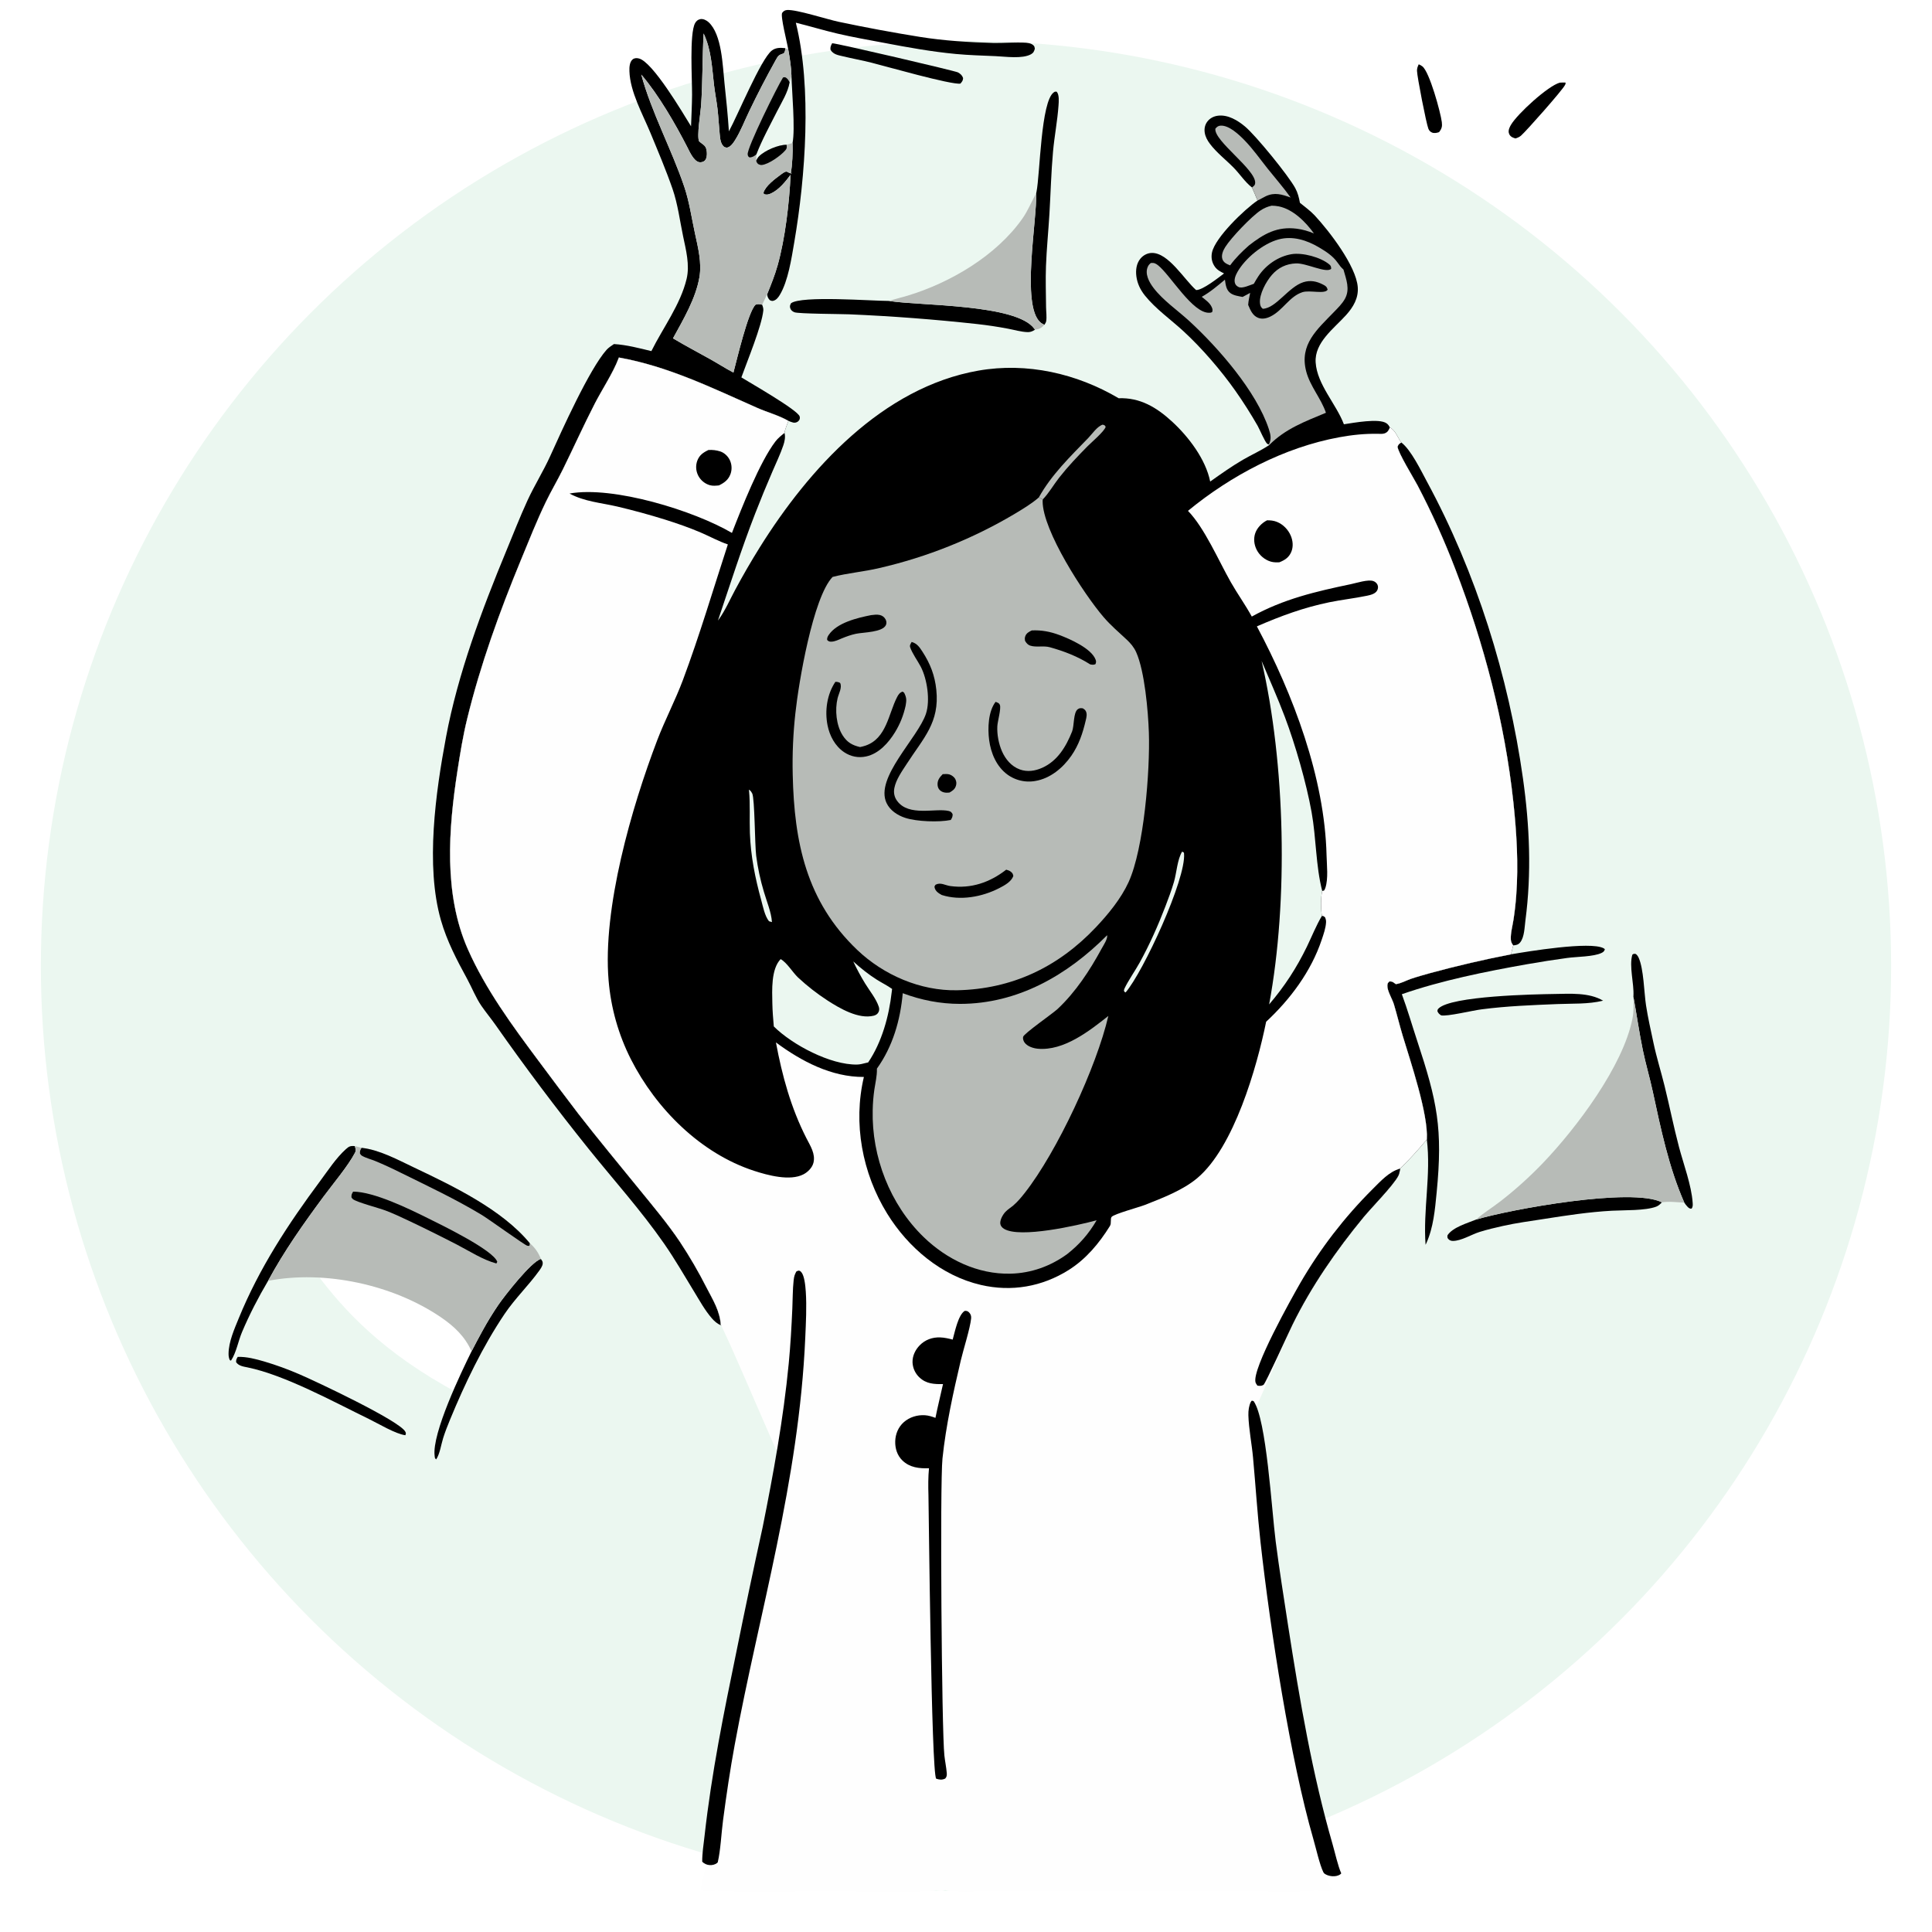<svg width="520" height="520" viewBox="0 0 520 520" fill="none" xmlns="http://www.w3.org/2000/svg">
<rect x="0" y="0" width="520" height="520" fill="#808080" stroke="none"/>
<g clip-path="url(#clip0_421_99)">
<rect width="520" height="520" fill="white"/>
<circle cx="260" cy="260" r="249" fill="#EBF7F0"/>
<mask id="mask0_421_99" style="mask-type:alpha" maskUnits="userSpaceOnUse" x="11" y="11" width="498" height="498">
<circle cx="260" cy="260" r="249" fill="#EBF7F0"/>
</mask>
<g mask="url(#mask0_421_99)">
</g>
<path d="M123.243 374.939C102.764 363.974 92.427 352.397 85.357 343.018C109.262 343.018 120.086 352.941 129.106 362.8L123.243 374.939Z" fill="white"/>
<path d="M381.853 17.306C382.203 17.463 382.521 17.62 382.826 17.855C384.76 19.344 387.733 30.22 388.067 32.868C388.216 34.032 388.051 34.647 387.323 35.57C386.721 35.771 386.037 35.928 385.423 35.674C384.948 35.478 384.63 35.104 384.445 34.639C383.867 33.17 381.435 20.741 381.387 19.057C381.368 18.404 381.578 17.886 381.853 17.306Z" fill="black"/>
<path d="M419.826 22.243C420.332 22.201 420.836 22.213 421.342 22.217C421.421 22.574 421.371 22.58 421.209 22.905C420.513 24.299 410.83 35.249 409.378 36.512C408.938 36.895 408.44 37.089 407.891 37.267C407.61 37.171 407.25 37.072 406.985 36.922C406.5 36.645 406.195 36.255 406.084 35.7C405.941 34.986 406.333 34.179 406.688 33.58C408.45 30.607 416.625 23.124 419.826 22.243Z" fill="black"/>
<path d="M223.978 11.638C225.259 11.637 257.16 19.098 257.834 19.485C258.516 19.876 258.963 20.258 259.221 21.016C259.187 21.719 258.927 21.996 258.494 22.505C256.019 22.869 238.367 17.831 234.599 16.883C232.041 16.241 229.451 15.768 226.889 15.154C225.533 14.829 224.307 14.669 223.53 13.404C223.429 12.649 223.64 12.28 223.978 11.638Z" fill="black"/>
<path d="M418.245 267.535C422.532 267.479 427.689 267.069 431.476 269.334C427.424 270.319 423.311 270.074 419.175 270.245C412.412 270.523 405.594 270.779 398.882 271.651C396.648 271.899 389.348 273.678 387.856 273.276C387.347 272.903 387.117 272.74 386.87 272.132C386.936 271.823 386.915 271.709 387.151 271.466C390.479 268.023 413.332 267.611 418.245 267.535Z" fill="black"/>
<path d="M63.98 365.211C66.38 365.118 68.905 365.802 71.193 366.466C74.374 367.415 77.487 368.549 80.533 369.866C84.747 371.665 107.657 382.438 109.098 385.357C109.314 385.796 109.264 385.867 109.102 386.293C106.44 385.944 101.864 383.175 99.316 381.936C89.923 377.367 76.628 370.072 66.6 368.032C65.484 367.808 64.213 367.631 63.545 366.621C63.538 365.927 63.646 365.795 63.98 365.211Z" fill="black"/>
<path d="M145.574 338.852C145.91 339.349 146.129 339.531 146.067 340.152C146.007 340.762 145.5 341.497 145.153 341.98C142.248 346.02 138.622 349.476 135.81 353.651C129.919 362.397 125.13 372.381 121.125 382.107C120.458 383.727 119.813 385.36 119.283 387.032C118.73 388.779 118.403 391.305 117.396 392.8C117.006 392.494 117.046 392.317 116.984 391.83C116.223 385.83 124.11 369.382 126.916 363.718C127.89 361.829 128.889 359.955 129.913 358.095C131.224 355.71 132.646 353.392 134.179 351.141C135.893 348.665 142.964 339.592 145.574 338.852Z" fill="black"/>
<path d="M72.154 344.739C69.559 349.127 67.124 353.831 65.141 358.528C64.116 360.956 63.608 364.045 62.176 366.214L61.85 366.082C61.582 365.475 61.511 364.978 61.518 364.309C61.552 361.136 63.076 357.712 64.265 354.803C69.778 341.315 77.551 329.467 86.208 317.818C88.321 314.975 90.447 311.688 93.081 309.307C93.981 308.493 94.321 308.404 95.495 308.459C95.697 309.088 95.88 309.616 95.558 310.245C93.79 313.688 89.461 318.848 87.035 322.13C81.671 329.385 76.441 336.781 72.154 344.739Z" fill="black"/>
<path d="M397.297 328.246C406.495 325.491 439.237 319.506 447.303 323.615C446.845 324.09 446.407 324.532 445.777 324.769C442.843 325.887 437.09 325.689 433.876 325.866C427.638 326.207 421.668 327.126 415.507 328.093C411.837 328.669 408.119 329.153 404.494 329.969C402.39 330.442 400.262 330.939 398.209 331.586C396.038 332.268 393.317 333.985 391.065 333.998C390.662 333.998 390.248 333.887 389.946 333.605C389.507 333.195 389.541 333.016 389.597 332.477C391.03 330.294 394.973 329.203 397.297 328.246Z" fill="black"/>
<path d="M439.629 268.216C439.635 268.15 439.64 268.084 439.645 268.018C439.825 264.676 438.429 260.057 439.348 256.953C439.759 256.665 439.757 256.699 440.263 256.76C440.427 256.902 440.501 256.953 440.636 257.108C440.811 257.312 440.933 257.531 441.044 257.774C442.42 260.81 442.499 267.133 443.029 270.589C443.549 273.971 444.333 277.363 445.038 280.711C445.857 284.59 447.054 288.373 448.006 292.22C449.36 297.7 450.457 303.238 451.898 308.702C453.125 313.347 455.272 319.041 455.582 323.723C455.621 324.318 455.664 324.812 455.287 325.308C454.752 325.34 454.556 325.152 454.188 324.788C453.859 324.463 453.578 324.061 453.327 323.678C449.172 314.259 446.993 303.764 444.834 293.745C444.033 290.033 442.947 286.386 442.173 282.666C441.18 277.873 440.509 273.03 439.629 268.216Z" fill="black"/>
<path d="M278.891 52.018L278.976 51.625C279.931 46.974 280.13 27.229 283.646 24.847C284.01 24.601 284.008 24.66 284.41 24.68C285.135 25.513 284.975 27.317 284.902 28.373C284.614 32.526 283.797 36.648 283.423 40.797C282.918 46.393 282.785 52.009 282.451 57.614C282.172 62.285 281.699 66.947 281.525 71.623C281.389 75.301 281.518 79.002 281.548 82.682C281.557 83.821 281.785 85.4 281.571 86.487C281.502 86.837 281.282 87.127 281.1 87.423C280.679 87.215 280.327 87.035 279.973 86.719C274.835 82.131 279.145 59.113 278.891 52.018Z" fill="black"/>
<path d="M278.57 88.741C278.385 88.853 278.201 88.968 278.008 89.065C277.54 89.301 277.06 89.406 276.534 89.389C274.841 89.332 272.99 88.782 271.318 88.47C268.544 87.941 265.754 87.522 262.947 87.213C251.511 85.96 240.045 85.087 228.551 84.597C226.313 84.504 214.927 84.468 213.839 84.046C213.329 83.847 212.874 83.516 212.701 82.973C212.513 82.387 212.654 82.118 212.907 81.617C215.723 79.513 234.581 81.003 239.31 80.997L239.541 81.035C247.697 82.312 273.593 81.826 278.387 88.477C278.449 88.564 278.509 88.653 278.57 88.741Z" fill="black"/>
<path d="M406.691 256.857C411.125 256.099 428.041 253.28 431.616 255.227C431.807 255.33 431.828 255.375 431.955 255.52C431.756 256.044 431.574 256.231 431.06 256.482C428.942 257.518 424.353 257.486 421.854 257.83C418.208 258.325 414.572 258.892 410.947 259.531C399.894 261.486 387.909 263.901 377.309 267.593C378.83 271.696 380.044 275.913 381.414 280.069C386.836 296.493 388.37 303.682 386.671 321.012C386.221 325.599 385.816 330.384 383.889 334.627C383.825 334.765 383.761 334.901 383.696 335.037C382.996 325.628 385.198 316.203 384.035 306.692C384.469 299.875 379.578 285.546 377.545 278.79C376.703 275.987 376.016 273.141 375.182 270.335C374.747 268.879 373.332 266.657 373.417 265.241C373.456 264.623 373.552 264.536 373.981 264.15C374.826 264.139 375.009 264.403 375.685 264.884C377.121 264.691 378.42 263.912 379.787 263.447C381.509 262.863 383.274 262.382 385.023 261.888C392.183 259.943 399.406 258.267 406.691 256.857Z" fill="black"/>
<path d="M377.158 119.088C379.774 121.054 382.477 126.701 384.082 129.668C397.329 154.132 406.047 182.051 409.913 209.554C411.7 222.252 412.248 235.005 410.568 247.736C410.335 249.499 410.303 252.252 409.15 253.658C408.628 254.297 408.074 254.376 407.285 254.458C406.938 253.988 406.691 253.533 406.649 252.936C406.53 251.253 407.118 249.155 407.37 247.47C407.702 245.314 407.946 243.147 408.101 240.97C408.724 232.679 408.207 224.082 407.317 215.817C405.014 194.458 399.415 173.232 391.711 153.2C390.24 149.35 388.656 145.545 386.96 141.786C385.266 138.027 383.463 134.321 381.552 130.668C380.471 128.619 376.287 121.849 376.151 120.218C376.427 119.543 376.578 119.492 377.158 119.088Z" fill="black"/>
<path d="M239.31 80.997C240.94 80.461 242.618 80.078 244.262 79.583C255.783 76.114 268.201 68.777 275.194 58.811C276.633 56.759 277.521 54.525 278.705 52.355L278.891 52.018C279.144 59.113 274.835 82.131 279.973 86.719C280.327 87.035 280.679 87.215 281.1 87.423C280.262 88.298 279.775 88.593 278.569 88.741C278.508 88.653 278.449 88.564 278.387 88.477C273.593 81.826 247.697 82.312 239.541 81.035L239.31 80.997Z" fill="#B7BBB7"/>
<path d="M212.138 13.217C211.911 11.708 209.975 4.208 210.532 3.451C210.871 2.989 211.263 2.735 211.835 2.696C214.372 2.52 222.517 5.187 225.695 5.859C232.925 7.388 240.294 8.758 247.591 9.929C254.119 10.976 260.937 11.389 267.54 11.57C269.612 11.627 275.427 11.226 276.963 11.616C277.451 11.739 277.85 11.898 278.209 12.261C278.465 12.521 278.454 12.774 278.53 13.114C278.33 13.799 278.171 14.231 277.499 14.603C275.158 15.897 270.673 15.234 268.018 15.114C264.443 14.951 260.855 14.866 257.29 14.53C250.698 13.909 244.389 12.758 237.897 11.529C233.721 10.738 229.517 10.009 225.38 9.039C221.631 8.16 217.939 7.031 214.199 6.109C218.553 23.588 216.802 47.548 213.775 65.219C213.042 69.497 212.128 75.664 209.877 79.388C209.456 80.084 208.923 80.779 208.09 80.97C207.729 81.053 207.555 80.925 207.22 80.807C206.709 80.266 206.614 79.98 206.458 79.253C207.501 76.68 208.544 74.098 209.297 71.424C211.326 64.22 212.449 54.567 212.786 47.044C211.407 48.888 209.731 50.997 207.611 52.02C206.901 52.364 206.332 52.502 205.582 52.23L205.503 51.799C206.121 49.944 208.645 48.111 210.183 46.971C212.153 45.511 211.528 46.494 213.165 46.718L212.845 46.854C213.245 44.186 213.412 41.195 213.314 38.493C214.069 34.733 213.142 24.735 213.025 20.459C212.972 18.017 212.56 15.617 212.138 13.217Z" fill="black"/>
<path d="M439.629 268.216C440.508 273.03 441.179 277.873 442.173 282.666C442.946 286.386 444.033 290.033 444.833 293.745C446.993 303.764 449.171 314.259 453.326 323.678C451.344 323.62 449.261 323.287 447.303 323.615C439.237 319.506 406.495 325.491 397.297 328.246C399.279 326.45 401.68 325.012 403.802 323.366C405.85 321.777 407.835 320.116 409.759 318.381C411.685 316.645 413.543 314.843 415.335 312.972C424.257 303.64 436.817 287.01 439.366 274.216C439.78 272.134 439.679 270.319 439.629 268.216Z" fill="#B7BBB7"/>
<path d="M95.495 308.459L97.33 308.945C102.088 309.447 107.132 312.192 111.417 314.232C121.846 319.194 135.098 325.512 142.581 334.601C143.966 335.771 144.931 337.156 145.574 338.852C142.964 339.592 135.893 348.665 134.179 351.141C132.646 353.392 131.224 355.71 129.913 358.095C128.889 359.955 127.89 361.829 126.916 363.718C125.142 359.694 122.198 356.94 118.599 354.496C105.724 345.756 87.397 341.795 72.154 344.739C76.441 336.78 81.671 329.385 87.035 322.13C89.461 318.848 93.79 313.688 95.558 310.245C95.88 309.616 95.696 309.088 95.495 308.459Z" fill="#B7BBB7"/>
<path d="M95.048 320.729C100.647 320.753 110.042 325.33 115.172 327.885C118.535 329.56 132.772 336.427 133.842 339.626L133.597 340.065C129.948 339.079 126.352 336.733 123.008 335C118.638 332.742 114.23 330.56 109.784 328.455C107.803 327.517 105.822 326.595 103.772 325.816C101.954 325.126 96.106 323.607 94.995 322.764C94.83 322.64 94.731 322.447 94.6 322.288C94.546 321.562 94.691 321.329 95.048 320.729Z" fill="black"/>
<path d="M97.33 308.945C102.088 309.447 107.132 312.193 111.417 314.232C121.845 319.194 135.098 325.512 142.58 334.601C142.592 334.852 142.541 335.05 142.489 335.296C142.232 335.33 142.217 335.349 141.92 335.288C141.249 335.153 131.613 328.17 129.602 326.96C122.605 322.745 115.117 319.218 107.79 315.606C105.565 314.488 103.303 313.449 101.005 312.491C99.874 312.026 98.497 311.691 97.448 311.085C97.183 310.935 97.042 310.729 96.89 310.473C96.845 309.725 96.978 309.585 97.33 308.945Z" fill="black"/>
<path d="M185.997 33.993C186.09 31.165 186.251 28.342 186.273 25.512C186.305 21.478 185.521 9.114 187.077 6.238C187.389 5.661 187.838 5.276 188.49 5.15C189.26 5.002 190.133 5.448 190.685 5.946C194.332 9.233 194.5 17.78 194.993 22.346C195.462 26.689 195.893 30.992 196.184 35.353C198.523 31.095 204.779 15.94 207.705 13.631C208.787 12.777 210.053 12.824 211.357 12.96L212.138 13.217C212.56 15.617 212.972 18.017 213.025 20.459C213.142 24.735 214.069 34.733 213.314 38.493C213.411 41.195 213.245 44.186 212.844 46.854L213.165 46.718C211.528 46.494 212.152 45.511 210.183 46.971C208.645 48.111 206.121 49.944 205.503 51.799L205.582 52.23C206.331 52.502 206.901 52.364 207.611 52.021C209.731 50.997 211.407 48.888 212.786 47.044C212.449 54.567 211.325 64.22 209.297 71.424C208.543 74.098 207.501 76.681 206.458 79.253L205.133 82.013C205.325 82.527 205.5 83.032 205.444 83.589C205.023 87.752 201.139 97.138 199.542 101.575C201.928 103.075 214.709 110.335 215.233 112.093C215.373 112.564 215.247 113.008 214.885 113.342C214.838 113.386 214.789 113.426 214.738 113.464C214.686 113.501 214.632 113.536 214.577 113.567C214.521 113.598 214.463 113.625 214.404 113.649C214.345 113.673 214.285 113.694 214.224 113.71C214.162 113.727 214.099 113.74 214.036 113.749C213.973 113.758 213.91 113.763 213.846 113.765C213.782 113.766 213.718 113.764 213.655 113.757C213.591 113.751 213.528 113.741 213.466 113.727C213.043 113.633 212.614 113.442 212.21 113.285C209.555 111.765 206.59 111.005 203.809 109.777C191.62 104.395 179.815 98.583 166.566 96.223L166.449 96.543C165.026 100.327 162.022 104.867 160.095 108.613C157.093 114.446 154.413 120.413 151.518 126.293C150.056 129.26 148.356 132.11 146.919 135.088C144.456 140.191 142.347 145.526 140.186 150.765C134.437 164.703 129.297 178.899 125.715 193.564C124.599 198.131 123.853 202.749 123.134 207.39C120.708 223.052 119.343 240.642 125.937 255.523C130.711 266.298 137.852 276.013 144.864 285.417C148.421 290.213 152.012 294.986 155.634 299.735C160.94 306.575 166.496 313.242 171.951 319.963C175.783 324.685 179.563 329.14 182.974 334.199C185.637 338.221 188.057 342.382 190.234 346.684C191.953 350.002 193.778 352.88 194.006 356.703C193.022 356.259 192.297 355.633 191.592 354.822C189.719 352.663 188.275 350.023 186.792 347.593C184.154 343.265 181.619 338.855 178.725 334.693C172.553 325.816 165.246 317.691 158.467 309.265C149.739 298.399 141.372 287.262 133.367 275.855C132.148 274.124 130.792 272.491 129.59 270.75C128.046 268.512 127.048 265.888 125.749 263.502C122.946 258.358 120.291 253.32 118.669 247.655C114.474 233.002 117.265 213.232 120.049 198.374C123.235 181.369 129.69 164.153 136.292 148.21C138.151 143.721 139.924 139.171 141.949 134.754C143.823 130.666 146.238 126.855 148.091 122.755C151.201 115.875 158.622 99.382 163.237 94.178C163.792 93.553 164.56 93.072 165.247 92.602C168.683 92.816 171.985 93.699 175.319 94.501C178.463 88.179 183.15 81.99 184.803 75.062C185.694 71.329 184.63 67.279 183.861 63.605C182.982 59.404 182.42 54.891 181.015 50.839C179.255 45.765 177.119 40.731 175.066 35.765C172.979 30.714 169.576 24.692 169.409 19.163C169.378 18.147 169.424 16.686 170.29 15.979C170.762 15.593 171.384 15.601 171.948 15.733C175.642 16.602 183.682 30.243 185.997 33.993ZM189.38 9.008C189.03 15.469 189.14 21.978 188.699 28.417C188.569 30.314 187.494 36.693 188.169 38.039C189.382 39.118 190.087 39.099 190.244 40.936C190.308 41.687 190.248 42.711 189.658 43.265C189.299 43.602 188.664 43.745 188.188 43.653C186.723 43.368 185.623 40.85 185.002 39.638C181.749 33.29 177.242 25.496 172.601 20.075C175.335 30.219 180.779 40.204 184.187 50.303C185.535 54.3 186.148 58.649 187.042 62.772C187.871 66.589 188.926 70.718 188.247 74.633C187.246 80.399 183.91 85.992 181.136 91.067C184.447 93.039 187.832 94.817 191.191 96.696C193.276 97.863 195.286 99.164 197.403 100.274C198.356 96.702 201.328 83.988 203.335 82.031C203.989 81.731 204.462 81.877 205.133 82.013L206.458 79.253C207.501 76.681 208.543 74.098 209.297 71.424C211.325 64.22 212.449 54.567 212.786 47.044C211.407 48.888 209.731 50.997 207.611 52.021C206.901 52.364 206.331 52.502 205.582 52.23L205.503 51.799C206.121 49.944 208.645 48.111 210.183 46.971C212.152 45.511 211.528 46.494 213.165 46.718L212.844 46.854C213.245 44.186 213.411 41.195 213.314 38.493C214.069 34.733 213.142 24.735 213.025 20.459C212.972 18.017 212.56 15.617 212.138 13.217L211.357 12.96C211.299 13.617 211.337 13.852 210.936 14.392C209.548 14.778 209.436 15.025 208.737 16.259C206.225 20.768 203.854 25.35 201.625 30.005C200.393 32.549 199.378 35.264 197.877 37.665C197.405 38.42 196.739 39.438 195.83 39.698C195.497 39.793 195.252 39.655 194.933 39.565C193.908 38.719 193.832 37.317 193.706 36.069C193.48 33.811 193.38 31.537 193.114 29.282C192.861 27.136 192.43 25.014 192.179 22.867C191.624 18.115 191.458 13.422 189.38 9.008Z" fill="black"/>
<path d="M189.381 9.008C191.459 13.422 191.624 18.115 192.179 22.867C192.43 25.014 192.862 27.136 193.115 29.282C193.38 31.537 193.481 33.81 193.707 36.069C193.832 37.317 193.908 38.719 194.934 39.564C195.252 39.655 195.497 39.793 195.83 39.698C196.739 39.438 197.405 38.42 197.877 37.665C199.378 35.264 200.393 32.549 201.626 30.005C203.855 25.35 206.225 20.768 208.737 16.259C209.437 15.025 209.548 14.778 210.936 14.392C211.338 13.852 211.3 13.616 211.358 12.96L212.138 13.217C212.56 15.617 212.973 18.016 213.026 20.459C213.142 24.735 214.07 34.733 213.314 38.493C213.412 41.195 213.245 44.186 212.845 46.854L213.165 46.718C211.529 46.494 212.153 45.51 210.183 46.97C208.645 48.111 206.121 49.943 205.503 51.799L205.583 52.229C206.332 52.502 206.901 52.364 207.612 52.02C209.731 50.996 211.408 48.888 212.787 47.044C212.45 54.567 211.326 64.22 209.297 71.424C208.544 74.098 207.501 76.68 206.459 79.252L205.134 82.012C204.463 81.877 203.989 81.731 203.335 82.031C201.328 83.988 198.357 96.702 197.403 100.274C195.287 99.164 193.277 97.862 191.192 96.696C187.833 94.816 184.447 93.039 181.137 91.067C183.911 85.991 187.246 80.399 188.247 74.632C188.926 70.718 187.871 66.589 187.043 62.772C186.148 58.648 185.536 54.3 184.187 50.303C180.78 40.204 175.336 30.218 172.602 20.075C177.242 25.496 181.749 33.29 185.002 39.638C185.623 40.849 186.723 43.368 188.188 43.652C188.665 43.745 189.3 43.602 189.659 43.265C190.249 42.71 190.309 41.687 190.244 40.935C190.088 39.099 189.382 39.118 188.169 38.039C187.495 36.693 188.57 30.314 188.7 28.416C189.141 21.977 189.031 15.469 189.381 9.008ZM213.026 20.459L212.531 22.132C212.065 24.876 210.406 27.455 209.161 29.921C207.261 33.681 205.097 37.604 203.582 41.53L203.549 43.179C203.752 42.793 203.97 42.398 204.28 42.085C205.851 40.499 209.49 38.944 211.708 38.968L213.314 38.493C214.07 34.733 213.142 24.735 213.026 20.459Z" fill="#B7BBB7"/>
<path d="M203.549 43.179C203.753 42.793 203.97 42.398 204.28 42.085C205.851 40.499 209.49 38.944 211.708 38.968C211.77 39.584 211.849 39.891 211.434 40.388C210.22 41.845 206.914 44.228 205.017 44.408C204.646 44.443 204.343 44.286 204.021 44.132C203.73 43.747 203.576 43.675 203.549 43.179Z" fill="black"/>
<rect x="277.041" y="111.476" width="25.257" height="30.573" fill="#B7BBB7"/>
<path d="M203.582 41.531C203.04 42.026 202.511 42.332 201.768 42.383C201.373 42.129 201.316 42.057 201.241 41.577C200.979 39.889 209.324 23.09 210.759 20.844L211.278 20.782C211.958 21.05 212.176 21.538 212.531 22.132C212.065 24.876 210.406 27.455 209.16 29.921C207.261 33.681 205.097 37.604 203.582 41.531Z" fill="black"/>
<path d="M336.965 50.457C335.113 49.026 333.724 46.862 332.089 45.185C330.007 43.05 327.436 41.088 325.653 38.711C324.964 37.794 324.41 36.791 324.246 35.643C324.097 34.612 324.315 33.578 324.945 32.737C325.65 31.802 326.702 31.272 327.855 31.137C330.529 30.824 333.112 32.394 335.086 34.041C338.038 36.505 346.77 47.228 348.617 50.629C349.298 51.885 349.621 53.191 349.878 54.585C351.182 55.666 352.698 56.748 353.848 57.981C357.761 62.181 364.99 71.559 365.441 77.265C365.677 80.229 364.225 82.661 362.314 84.786C359.063 88.401 353.76 92.17 354.11 97.558C354.497 103.51 359.648 108.729 361.712 114.196C364.251 113.815 371.212 112.503 373.2 113.946C373.626 114.255 373.846 114.585 374.077 115.047C375.648 115.868 376.128 117.715 377.159 119.088C376.578 119.492 376.427 119.543 376.152 120.218C376.287 121.849 380.471 128.619 381.552 130.668C383.464 134.322 385.266 138.028 386.961 141.786C388.656 145.545 390.24 149.35 391.712 153.201C399.415 173.233 405.014 194.459 407.317 215.817C408.207 224.083 408.724 232.679 408.101 240.97C407.946 243.147 407.702 245.314 407.37 247.47C407.118 249.156 406.53 251.253 406.649 252.936C406.692 253.534 406.938 253.988 407.285 254.458L406.692 256.857C399.406 258.267 392.183 259.944 385.023 261.888C383.274 262.382 381.51 262.863 379.787 263.447C378.42 263.912 377.121 264.691 375.685 264.884C375.01 264.403 374.827 264.139 373.981 264.15C373.552 264.536 373.457 264.623 373.417 265.241C373.332 266.657 374.747 268.879 375.182 270.335C376.016 273.141 376.703 275.987 377.545 278.79C379.578 285.546 384.47 299.875 384.035 306.692C381.764 309.437 379.414 312.024 376.867 314.52C376.748 315.155 376.65 315.884 376.35 316.465C375.002 319.068 369.161 324.973 366.957 327.649C359.677 336.482 352.912 346.242 347.867 356.531C346.953 358.396 340.625 372.395 340.074 372.736C339.514 373.079 339.056 373.029 338.431 372.939C337.808 375.053 337.259 377.151 336.822 379.312C336.441 381.191 330.717 382.779 330.004 384.552C329.766 385.141 329.395 385.564 328.947 386C332.127 395.921 321.448 405.625 326.811 414.614C327.492 415.758 328.245 417.436 329.14 418.403C329.074 418.435 329.013 418.474 328.947 418.501C327.847 418.934 325.643 418.828 324.556 418.398C324.246 418.524 323.939 418.643 323.6 418.67C320.144 418.953 326.482 418.704 323 418.704L311.052 419.008H274.652C268.444 419.008 262.208 419.13 256.003 418.992C255.389 418.979 254.977 418.929 254.406 418.704C253.495 419.124 252.898 419.027 251.981 418.739C250.008 419.463 227.533 419.013 223.986 419.013C214.034 419.013 223.97 419.33 214.029 418.982C213.571 418.966 213.257 418.879 212.835 418.715C212.767 418.746 212.702 418.783 212.633 418.81C211.521 419.214 209.692 419.164 208.646 418.633C208.62 417.571 209.035 416.334 209.274 415.298C211.182 407.063 214.511 399.223 217.827 391.482C220.117 386.021 202.493 380.598 204.954 375.211C202.269 369.663 199.564 364.444 196.038 359.366C195.454 358.523 194.804 357.334 194.007 356.703C193.778 352.88 191.954 350.002 190.235 346.684C188.058 342.382 185.638 338.221 182.974 334.199C179.563 329.14 175.784 324.685 171.951 319.963C166.496 313.242 160.941 306.575 155.635 299.735C152.012 294.986 148.422 290.213 144.864 285.417C137.852 276.013 130.712 266.298 125.938 255.523C119.344 240.642 120.709 223.052 123.135 207.39C123.854 202.749 124.6 198.131 125.715 193.564C129.297 178.899 134.438 164.703 140.187 150.765C142.348 145.526 144.456 140.191 146.919 135.088C148.356 132.11 150.057 129.26 151.518 126.293C154.414 120.413 157.094 114.446 160.095 108.613C162.022 104.867 165.026 100.327 166.45 96.543L166.567 96.223C179.815 98.583 191.62 104.395 203.81 109.777C206.59 111.005 209.556 111.765 212.211 113.285C211.879 114.253 211.276 115.529 211.15 116.523C211.449 117.588 211.187 118.816 210.839 119.844C210.031 122.233 208.897 124.575 207.906 126.897C206.288 130.636 204.74 134.405 203.262 138.202C199.567 147.697 196.494 157.37 193.238 167.016L193.428 166.756C195.175 164.344 196.424 161.449 197.836 158.827C199.92 154.927 202.135 151.102 204.478 147.351C217.688 126.202 237.538 104.267 263.36 99.75C276.397 97.469 289.78 100.517 301.087 107.185C306.863 106.977 311.301 109.641 315.453 113.458C319.887 117.533 324.513 123.589 325.722 129.612C328.594 127.579 331.498 125.513 334.541 123.741C336.841 122.401 339.393 121.278 341.592 119.801L341.515 119.63C341.377 119.588 341.213 119.552 341.094 119.466C340.49 119.035 338.982 115.453 338.497 114.606C336.653 111.389 334.631 108.199 332.495 105.168C328.61 99.655 323.435 93.648 318.466 89.088C315.104 86 311.023 83.117 308.174 79.567C306.937 78.028 306.107 76.326 305.853 74.356C305.641 72.696 305.856 70.911 306.966 69.587C307.703 68.707 308.786 68.124 309.944 68.081C314.462 67.913 318.787 75.336 321.935 78.068C323.695 78.102 327.895 74.774 329.455 73.595C328.501 73.112 327.638 72.703 326.996 71.808C326.183 70.671 325.926 69.349 326.204 67.984C327.015 63.968 335.007 56.294 338.468 53.969C338.001 52.78 337.493 51.619 336.965 50.457ZM341.589 270.34C345.739 265.497 348.988 260.496 351.765 254.773C353.087 252.046 354.234 249.124 355.785 246.527C355.488 244.503 355.435 241.786 355.869 239.789C354.121 232.961 354.274 225.571 353.018 218.599C351.595 210.69 348.646 200.457 345.805 192.919C343.895 187.848 341.666 182.889 339.562 177.895C345.951 205.518 346.791 242.373 341.589 270.34ZM210.111 258.144C207.501 260.842 207.811 266.562 207.877 270.042C207.916 272.116 208.089 274.195 208.268 276.264C213.232 281.21 223.537 286.659 230.68 286.526C231.506 286.511 232.251 286.297 233.044 286.098C233.252 286.048 233.46 286.003 233.668 285.953C237.357 280.508 239.286 273.469 240.007 266.998L240.109 266.171C238.807 265.238 237.339 264.533 235.984 263.674C233.714 262.24 231.646 260.567 229.654 258.773C230.617 260.829 231.692 262.823 232.881 264.758C234.074 266.697 235.803 268.795 236.521 270.956C236.68 271.437 236.688 271.915 236.471 272.383C236.222 272.917 235.742 273.231 235.185 273.371C231.105 274.404 226.02 271.405 222.747 269.297C221.334 268.381 219.964 267.405 218.637 266.369C217.309 265.334 216.03 264.242 214.798 263.096C213.298 261.677 211.844 259.114 210.111 258.144ZM318.175 229.205C316.858 231.366 316.702 234.862 315.978 237.35C315.324 239.604 314.492 241.802 313.654 243.995C311.691 249.113 309.42 254.221 306.775 259.029C305.633 261.106 303.579 264.079 302.673 266.031C302.553 266.29 302.546 266.417 302.505 266.67C302.765 267.077 302.597 266.945 302.966 267.112C307.695 261.603 319.275 236.6 318.686 229.739C318.681 229.653 318.662 229.569 318.649 229.484L318.175 229.205ZM201.577 212.53L201.597 212.719C201.958 216.519 201.694 220.419 201.834 224.239C202.062 230.435 203.239 236.303 204.879 242.254C205.376 244.061 205.813 246.471 206.969 247.948L207.771 248.186C207.608 245.549 206.35 242.595 205.607 240.043C205.129 238.456 204.716 236.851 204.368 235.229C204.021 233.608 203.74 231.976 203.527 230.332C203.148 227.312 203.151 215.016 202.464 213.56C202.299 213.21 202.062 212.89 201.76 212.646C201.704 212.6 201.638 212.568 201.577 212.53ZM279.603 133.883L280.656 134.423C282.301 132.743 283.623 130.407 285.093 128.537C287.443 125.548 290.028 122.835 292.695 120.13C293.709 119.102 297.251 116.096 297.59 114.89C297.343 114.412 297.312 114.466 296.792 114.293C295.281 114.782 293.978 116.782 292.901 117.892C288.132 122.806 282.95 127.835 279.603 133.883Z" fill="black"/>
<path d="M336.964 50.456C337.452 50.06 337.794 49.913 337.831 49.228C338.038 45.641 326.648 37.879 327.123 34.627C327.544 34.13 327.889 33.843 328.572 33.813C330.817 33.715 333.477 36.23 334.951 37.743C337.261 40.113 339.143 42.817 341.199 45.396C343.255 47.974 345.46 50.484 347.376 53.164C345.036 52.323 343.057 51.689 340.664 52.826C339.922 53.177 339.214 53.641 338.467 53.968C338.001 52.78 337.492 51.619 336.964 50.456Z" fill="#B7BBB7"/>
<path d="M342.267 55.359C342.9 55.373 343.542 55.417 344.164 55.542C348.028 56.317 351.457 59.758 353.643 62.828C352.119 62.201 350.659 61.766 349.022 61.556C343.746 60.88 340.16 62.935 336.148 66.067C334.254 67.746 332.59 69.377 331.09 71.422C330.21 71.067 329.338 70.719 329.007 69.738C328.644 68.66 329.219 67.38 329.786 66.48C331.371 63.963 336.829 58.25 339.315 56.609C340.25 55.992 341.178 55.608 342.267 55.359Z" fill="#B7BBB7"/>
<path d="M337.468 76.384C336.445 76.73 334.349 77.734 333.379 77.256C332.958 77.048 332.637 76.796 332.446 76.347C332.02 75.344 332.566 74.068 333.061 73.197C335.168 69.491 339.961 65.567 344.111 64.445C347.935 63.41 351.761 64.647 355.042 66.6C356.91 67.713 358.746 68.879 360.005 70.68C360.498 71.386 360.951 71.986 361.598 72.557C362.326 75.202 363.434 77.832 361.982 80.44C361.232 81.786 360.077 82.896 359.017 83.997C354.53 88.655 349.668 92.702 351.565 99.957C352.628 104.02 355.548 107.177 356.878 111.096C351.282 113.435 345.979 115.37 341.591 119.801L341.514 119.63C342.256 118.179 342.005 117.001 341.509 115.489C338.181 105.346 327.844 93.505 319.987 86.311C316.897 83.484 313.036 80.847 310.495 77.524C309.305 75.969 308.009 73.643 308.984 71.689C309.173 71.309 309.408 71.061 309.732 70.786C310.572 70.691 311.027 70.878 311.687 71.4C315.031 74.042 321.02 84.451 325.549 84.179C326.005 84.152 325.861 84.175 326.259 83.982C326.439 83.432 326.352 83.123 326.108 82.596C325.599 81.484 324.378 80.651 323.453 79.891C325.734 78.614 327.687 76.941 329.691 75.273C329.884 76.607 330.006 78.043 331.193 78.904C332.089 79.553 333.379 79.713 334.442 79.924L336.482 78.832C336.262 79.904 336.026 80.963 335.944 82.056C336.53 83.434 337.108 84.92 338.607 85.531C339.726 85.987 340.926 85.693 341.97 85.179C345.277 83.554 347.021 79.796 350.542 78.645C352.517 77.999 356.64 79.27 357.342 77.948C357.088 77.157 356.833 76.977 356.099 76.597C354.372 75.705 352.713 75.352 350.81 75.952C346.785 77.222 343.433 83.004 339.871 83.109C339.341 82.661 339.188 82.27 339.121 81.578C338.894 79.215 340.786 75.757 342.328 73.996C344.042 72.037 346.194 71 348.812 70.895C351.621 70.781 357.013 73.652 358.288 72.342C358.264 71.807 358.238 71.554 357.806 71.189C355.498 69.235 350.556 67.912 347.58 68.42C344.008 69.03 340.727 71.323 338.735 74.284C338.279 74.962 337.873 75.675 337.468 76.384Z" fill="#B7BBB7"/>
<path d="M297.991 251.716C298.166 252.714 296.981 254.453 296.506 255.327C293.335 261.169 289.502 267.038 284.617 271.601C283.338 272.792 275.554 278.193 275.37 279.075C275.266 279.572 275.453 280.156 275.732 280.563C276.467 281.633 278.098 282.153 279.325 282.264C286.321 282.901 293.22 277.479 298.312 273.44C295.15 287.137 284.506 310.026 275.811 321.081C274.884 322.259 273.875 323.477 272.727 324.452C272.036 325.039 271.216 325.528 270.599 326.188C269.916 326.92 269.067 328.394 269.24 329.438C269.332 329.993 269.764 330.453 270.229 330.738C274.527 333.375 290.059 329.811 295.158 328.439C293.04 332.091 290.49 334.992 287.162 337.594C282.688 340.82 277.531 342.675 271.992 342.81C263.178 343.024 254.849 339.005 248.608 332.963C239.545 324.185 234.586 311.344 234.888 298.805C234.923 296.927 235.075 295.058 235.343 293.198C235.599 291.451 236.066 289.583 236.022 287.818C236.021 287.758 236.017 287.694 236.014 287.633C240.283 281.678 242.34 274.56 242.974 267.323C247.94 269.188 253.077 270.195 258.395 270.195C273.952 270.187 287.308 262.453 297.991 251.716Z" fill="#B7BBB7"/>
<path d="M224.091 155.283C228.213 154.219 232.568 153.875 236.735 152.878C238.329 152.51 239.914 152.111 241.493 151.682C243.071 151.254 244.64 150.795 246.201 150.306C247.762 149.816 249.312 149.297 250.853 148.749C252.393 148.2 253.922 147.622 255.441 147.014C256.959 146.407 258.465 145.77 259.958 145.105C261.452 144.439 262.932 143.746 264.399 143.023C265.865 142.301 267.318 141.551 268.755 140.773C270.193 139.995 271.615 139.189 273.022 138.357C275.255 137.006 277.639 135.603 279.603 133.883L280.655 134.423C280.626 134.662 280.623 134.642 280.623 134.929C280.639 142.818 291.693 159.857 297.006 166.062C298.916 168.292 301.094 170.145 303.231 172.137C304.289 173.122 305.195 174.189 305.794 175.519C308.094 180.627 309.027 191.455 309.22 197.189C309.562 207.39 307.911 228.385 303.746 237.458C301.72 241.871 298.285 246.061 294.968 249.57C284.821 260.303 272.427 266.219 257.615 266.53C247.729 266.739 237.795 262.416 230.719 255.666C217.008 242.587 213.765 226.65 213.362 208.529C213.295 205.751 213.322 202.975 213.443 200.199C213.563 197.423 213.778 194.655 214.086 191.893C214.943 183.865 218.792 160.816 224.091 155.283Z" fill="#B7BBB7"/>
<path d="M253.736 208.366C254.311 208.333 254.983 208.28 255.541 208.441C256.149 208.617 256.859 209.154 257.138 209.728C257.421 210.309 257.483 210.86 257.298 211.474C257.004 212.45 256.388 212.825 255.556 213.315C254.641 213.431 253.699 213.356 252.985 212.697C252.547 212.293 252.356 211.722 252.342 211.141C252.313 209.932 252.932 209.188 253.736 208.366Z" fill="black"/>
<path d="M234.456 165.562C235.227 165.474 236.027 165.35 236.794 165.527C237.464 165.682 237.977 166.058 238.324 166.659C238.592 167.122 238.675 167.704 238.459 168.203C237.591 170.214 232.33 170.17 230.368 170.585C229.033 170.868 227.809 171.32 226.546 171.83C225.703 172.192 224.744 172.66 223.815 172.704C223.241 172.731 223.019 172.632 222.623 172.24C222.597 171.693 222.734 171.366 223.03 170.921C225.242 167.594 230.8 166.282 234.456 165.562Z" fill="black"/>
<path d="M270.822 234.076C271.213 234.183 271.631 234.311 271.966 234.551C272.485 234.923 272.626 235.17 272.739 235.78C272.172 237.34 270.366 238.309 268.951 239.038C264.337 241.416 258.476 242.492 253.463 240.885C252.616 240.41 251.759 239.884 251.546 238.864C251.468 238.491 251.624 238.415 251.815 238.122C253.185 237.4 254.364 238.288 255.765 238.481C261.385 239.258 266.442 237.49 270.822 234.076Z" fill="black"/>
<path d="M277.71 169.679C280.297 169.553 282.66 169.999 285.08 170.9C287.888 171.944 293.754 174.503 294.881 177.538C295.068 178.043 295.037 178.298 294.825 178.776C294.229 178.979 294.057 178.931 293.427 178.821C290.022 176.664 286.448 175.288 282.583 174.209C280.854 173.726 278.962 174.292 277.344 173.788C276.62 173.562 276.239 173.085 275.881 172.455C275.816 172.003 275.79 171.73 275.938 171.286C276.227 170.417 276.943 170.047 277.71 169.679Z" fill="black"/>
<path d="M224.843 183.515C225.374 183.527 225.658 183.555 226.123 183.82C226.72 185.033 225.733 186.701 225.433 187.952C224.687 191.07 225.06 195.2 226.804 197.927C228.004 199.805 229.386 200.59 231.488 201.073C231.984 200.968 232.474 200.851 232.954 200.686C238.618 198.744 239.127 192.148 241.437 187.656C241.809 186.933 242.154 186.409 242.94 186.146L243.35 186.449C244.021 187.789 244.013 188.416 243.757 189.908C243.194 192.485 242.265 194.855 240.879 197.106C239.13 199.948 236.527 202.857 233.128 203.599C231.047 204.053 228.975 203.642 227.207 202.457C224.76 200.817 223.297 198.05 222.735 195.219C221.953 191.287 222.587 186.868 224.843 183.515Z" fill="black"/>
<path d="M267.968 188.898C268.481 189.118 268.916 189.186 269.125 189.767C269.485 190.767 268.504 194.126 268.433 195.451C268.314 197.645 268.796 200.185 269.677 202.197C270.616 204.344 272.226 206.276 274.482 207.096C276.503 207.831 278.564 207.518 280.49 206.663C284.63 204.826 286.945 200.924 288.55 196.89C289.163 195.349 288.844 191.749 290.105 190.873C290.594 190.533 290.9 190.592 291.448 190.648C291.772 190.859 292.054 191.033 292.241 191.387C292.653 192.165 292.43 193.07 292.232 193.871C291.441 197.289 290.383 200.482 288.365 203.394C286.08 206.692 282.67 209.547 278.603 210.209C278.442 210.237 278.281 210.26 278.119 210.28C277.957 210.3 277.795 210.315 277.632 210.327C277.47 210.339 277.307 210.346 277.144 210.35C276.981 210.354 276.818 210.353 276.655 210.349C276.493 210.344 276.33 210.335 276.167 210.323C276.005 210.31 275.843 210.294 275.681 210.273C275.519 210.252 275.358 210.228 275.198 210.199C275.038 210.17 274.878 210.138 274.719 210.101C274.56 210.064 274.402 210.024 274.246 209.979C274.089 209.935 273.933 209.887 273.779 209.835C273.625 209.782 273.472 209.727 273.32 209.667C273.168 209.607 273.018 209.543 272.87 209.476C272.722 209.409 272.575 209.338 272.43 209.264C272.286 209.189 272.143 209.111 272.002 209.03C271.861 208.948 271.722 208.863 271.585 208.775C271.448 208.686 271.314 208.594 271.182 208.499C268.21 206.335 266.684 202.703 266.225 199.157C265.819 196.024 265.967 191.495 267.968 188.898Z" fill="black"/>
<path d="M245.371 172.783C246.82 173.174 247.507 174.208 248.288 175.412C250.403 178.672 251.603 181.785 252.009 185.645C252.936 194.469 248.581 198.584 244.044 205.608C242.783 207.559 241.148 209.823 240.711 212.138C240.48 213.366 240.708 214.532 241.448 215.547C244.61 219.892 251.797 217.423 255.361 218.278C255.956 218.421 256.097 218.625 256.399 219.128C256.429 219.817 256.243 220.132 255.901 220.696C252.768 221.347 246.729 221.143 243.623 220.122C241.569 219.447 239.565 218.139 238.616 216.136C235.392 209.33 247.07 198.625 249.227 192.091C250.402 188.531 249.556 182.781 247.829 179.458C246.985 177.835 245.561 175.94 244.975 174.23C244.778 173.657 245.12 173.279 245.371 172.783Z" fill="black"/>
<path d="M166.567 96.223C179.815 98.583 191.62 104.395 203.81 109.777C206.59 111.005 209.556 111.765 212.211 113.285C211.879 114.253 211.276 115.529 211.15 116.523C210.266 117.233 209.393 117.923 208.7 118.83C204.481 124.347 199.608 136.74 197.003 143.439C186.861 137.472 165.062 130.712 153.29 132.836C157.281 135.013 161.752 135.318 166.119 136.331C170.474 137.359 174.787 138.538 179.059 139.869C182.331 140.907 185.597 142.032 188.749 143.394C191.12 144.417 193.463 145.708 195.902 146.533C191.938 158.69 188.28 171.067 183.801 183.043C181.75 188.526 178.977 193.763 176.882 199.258C170.006 217.296 162.15 244.407 163.805 263.867C163.881 264.79 163.98 265.71 164.1 266.628C164.22 267.546 164.363 268.46 164.528 269.371C164.692 270.281 164.879 271.188 165.088 272.09C165.296 272.991 165.526 273.888 165.778 274.779C166.03 275.671 166.304 276.555 166.598 277.432C166.893 278.311 167.209 279.181 167.546 280.043C167.883 280.906 168.24 281.76 168.618 282.605C168.996 283.451 169.395 284.287 169.813 285.113C176.592 298.432 188.551 310.433 202.955 315.128C206.615 316.322 212.643 317.963 216.262 316.069C217.443 315.448 218.621 314.28 218.944 312.948C219.528 310.544 218.105 308.433 217.058 306.377C212.883 298.186 210.519 289.568 208.845 280.571C215.676 285.639 223.806 289.922 232.515 289.864C229.569 302.345 232.064 315.752 238.781 326.64C244.432 335.8 253.355 343.37 264.011 345.843C272.25 347.754 280.453 346.33 287.601 341.846C292.301 338.894 295.847 334.627 298.744 329.967C299.209 329.221 298.769 328.003 299.206 327.517C299.928 326.714 306.68 324.891 308.217 324.283C312.928 322.415 318.358 320.36 322.256 317.083C332.127 308.784 338.282 287.285 340.784 275.004C347.297 268.943 352.888 261.449 355.732 252.958C356.23 251.47 356.826 249.816 356.908 248.236C356.932 247.781 356.847 247.427 356.704 247.002C356.315 246.598 356.336 246.574 355.785 246.526C355.488 244.503 355.435 241.786 355.869 239.789C356.129 239.805 355.952 239.807 356.389 239.667C356.527 239.438 356.641 239.234 356.723 238.978C357.549 236.453 357.11 232.899 357.046 230.246C356.556 209.308 348.058 186.906 338.29 168.59C344.671 165.809 350.972 163.493 357.814 162.094C361.175 161.407 364.603 161.038 367.958 160.337C368.902 160.14 370.203 159.831 370.682 158.889C370.926 158.412 370.979 157.868 370.749 157.376C370.526 156.902 370.097 156.55 369.604 156.386C368.17 155.907 365.125 156.908 363.591 157.228C354.15 159.197 345.437 161.233 336.92 165.949C335.19 162.787 333.067 159.846 331.287 156.713C328.009 150.956 324.211 142.067 319.744 137.497C331.342 127.96 345.662 120.396 360.496 117.681C363.954 117.048 367.328 116.699 370.847 116.759C371.414 116.769 372.174 116.84 372.712 116.627C373.523 116.308 373.761 115.791 374.077 115.047C375.648 115.868 376.128 117.715 377.159 119.088C376.578 119.492 376.427 119.543 376.152 120.218C376.287 121.849 380.471 128.619 381.552 130.668C383.464 134.322 385.266 138.028 386.96 141.786C388.656 145.545 390.24 149.35 391.712 153.2C399.415 173.233 405.014 194.459 407.317 215.817C408.207 224.082 408.724 232.679 408.101 240.97C407.946 243.147 407.702 245.314 407.37 247.47C407.118 249.155 406.53 251.253 406.649 252.936C406.692 253.534 406.938 253.988 407.285 254.458L406.691 256.857C399.406 258.267 392.183 259.943 385.023 261.888C383.274 262.382 381.51 262.863 379.787 263.447C378.42 263.912 377.121 264.691 375.685 264.884C375.01 264.403 374.827 264.139 373.981 264.15C373.552 264.536 373.457 264.623 373.417 265.241C373.332 266.657 374.747 268.879 375.182 270.335C376.016 273.141 376.703 275.987 377.545 278.79C379.578 285.546 384.47 299.875 384.035 306.692C381.764 309.437 379.414 312.023 376.867 314.52C376.748 315.154 376.65 315.884 376.35 316.465C375.002 319.068 369.161 324.973 366.957 327.649C359.677 336.482 352.912 346.242 347.867 356.531C346.953 358.396 337.471 380.659 336.92 381C336.361 381.343 349.056 463.029 348.431 462.939C349.5 482 353.187 484.5 356.399 504.915C357.08 506.059 357.832 507.737 358.728 508.704C358.662 508.736 358.601 508.775 358.535 508.802C357.435 509.235 355.23 509.13 354.144 508.699C353.834 508.826 353.526 508.945 353.187 508.971C349.732 509.254 336.07 509.005 332.588 509.005L311.052 509.008H274.652C268.444 509.008 262.208 509.13 256.003 508.992C255.389 508.979 254.977 508.929 254.406 508.704C253.495 509.124 252.898 509.026 251.981 508.738C250.008 509.462 227.533 509.013 223.986 509.013C214.034 509.013 203.97 509.33 194.029 508.982C193.571 508.966 193.257 508.879 192.835 508.715C192.767 508.746 192.702 508.783 192.633 508.81C191.521 509.214 189.692 509.164 188.646 508.633C188.62 507.571 189.035 506.334 189.274 505.298C191.182 497.063 189.318 492.242 192.633 484.5C194.923 479.039 194.541 474.698 197.003 469.312C194.318 463.763 212.371 395.078 208.845 390C208.261 389.157 194.804 357.334 194.007 356.703C193.778 352.879 191.954 350.002 190.235 346.684C188.058 342.382 185.638 338.221 182.974 334.199C179.563 329.14 175.784 324.685 171.951 319.963C166.496 313.242 160.941 306.575 155.635 299.735C152.012 294.986 148.422 290.213 144.864 285.417C137.852 276.013 130.712 266.298 125.938 255.523C119.344 240.642 120.709 223.052 123.135 207.39C123.854 202.749 124.6 198.131 125.715 193.564C129.297 178.899 134.438 164.703 140.187 150.765C142.348 145.526 144.456 140.191 146.919 135.088C148.356 132.11 150.057 129.26 151.518 126.293C154.414 120.413 157.094 114.446 160.095 108.613C162.022 104.867 165.026 100.327 166.45 96.543L166.567 96.223Z" fill="#FEFEFE"/>
<path d="M190.681 121.118C190.949 121.1 191.218 121.094 191.486 121.1C191.755 121.107 192.023 121.127 192.29 121.159C192.558 121.192 192.822 121.237 193.085 121.294C193.348 121.352 193.607 121.422 193.863 121.504C194.938 121.858 195.88 122.748 196.383 123.746C196.42 123.821 196.455 123.897 196.488 123.973C196.522 124.05 196.553 124.127 196.582 124.205C196.612 124.283 196.639 124.362 196.665 124.442C196.69 124.521 196.713 124.601 196.735 124.682C196.756 124.762 196.775 124.844 196.792 124.925C196.809 125.007 196.824 125.089 196.837 125.171C196.85 125.254 196.861 125.336 196.87 125.419C196.879 125.502 196.885 125.585 196.89 125.669C196.895 125.752 196.897 125.835 196.897 125.919C196.898 126.002 196.896 126.085 196.892 126.169C196.888 126.252 196.882 126.335 196.874 126.418C196.865 126.501 196.855 126.584 196.843 126.667C196.831 126.749 196.816 126.831 196.799 126.913C196.783 126.995 196.764 127.076 196.744 127.157C196.723 127.238 196.7 127.318 196.675 127.397C196.65 127.477 196.624 127.556 196.595 127.634C196.015 129.172 194.926 129.955 193.494 130.649C192.688 130.721 191.875 130.819 191.084 130.597C190.998 130.572 190.912 130.545 190.828 130.516C190.743 130.487 190.659 130.455 190.576 130.422C190.493 130.388 190.41 130.353 190.329 130.315C190.248 130.277 190.168 130.237 190.088 130.195C190.009 130.153 189.931 130.109 189.854 130.063C189.778 130.016 189.702 129.968 189.628 129.918C189.553 129.868 189.48 129.816 189.409 129.762C189.337 129.709 189.267 129.653 189.198 129.595C189.13 129.538 189.062 129.479 188.997 129.418C188.931 129.357 188.867 129.294 188.805 129.23C188.743 129.165 188.682 129.099 188.623 129.032C188.564 128.964 188.507 128.895 188.452 128.825C188.397 128.754 188.344 128.682 188.292 128.609C188.241 128.536 188.191 128.461 188.144 128.385C188.096 128.31 188.051 128.233 188.007 128.154C187.964 128.076 187.923 127.997 187.883 127.916C187.81 127.768 187.745 127.617 187.687 127.463C187.629 127.308 187.579 127.152 187.537 126.992C187.495 126.833 187.46 126.672 187.434 126.509C187.408 126.346 187.389 126.183 187.379 126.018C187.369 125.854 187.367 125.689 187.374 125.524C187.38 125.36 187.395 125.195 187.417 125.032C187.44 124.869 187.47 124.707 187.509 124.547C187.548 124.387 187.594 124.229 187.649 124.073C188.21 122.51 189.236 121.809 190.681 121.118Z" fill="black"/>
<path d="M341.03 140.042C341.95 140.027 342.835 140.121 343.696 140.468C345.347 141.134 346.703 142.529 347.4 144.154C347.991 145.532 348.14 147.158 347.543 148.56C346.905 150.055 345.797 150.765 344.337 151.342C343.574 151.379 342.798 151.377 342.061 151.166C340.434 150.701 339.014 149.496 338.245 147.998C337.532 146.603 337.339 144.968 337.863 143.476C338.378 142.018 339.66 140.731 341.03 140.042Z" fill="black"/>
<path d="M338.43 372.939C338.269 372.691 338.001 372.347 337.921 372.048C336.952 368.41 347.646 349.397 349.957 345.352C350.625 344.198 351.312 343.056 352.019 341.925C352.724 340.794 353.447 339.675 354.189 338.567C354.931 337.459 355.691 336.364 356.471 335.283C357.25 334.199 358.045 333.129 358.858 332.072C359.672 331.017 360.503 329.974 361.349 328.944C362.197 327.915 363.062 326.9 363.943 325.898C364.825 324.897 365.722 323.911 366.635 322.938C367.549 321.968 368.478 321.011 369.423 320.069C371.585 317.931 373.87 315.342 376.867 314.52C376.747 315.154 376.649 315.884 376.35 316.465C375.001 319.067 369.161 324.973 366.956 327.649C359.677 336.482 352.912 346.242 347.866 356.531C346.952 358.396 340.624 372.395 340.073 372.735C339.514 373.079 339.056 373.029 338.43 372.939Z" fill="black"/>
<path d="M356.384 504.209C356.312 504.1 356.23 504.012 356.168 503.88C355.171 501.814 354.221 497.523 353.479 494.952C347.354 473.768 341.938 439.003 339.264 415.017C338.429 407.507 337.949 399.837 337.253 392.272C336.911 388.547 336.116 384.658 336.004 380.911C335.967 379.592 336.18 378.285 336.644 377.362C336.925 376.796 337.061 377.043 337.415 377.12C340.881 381.999 342.242 406.249 343.36 414.94C344.328 422.483 345.531 429.933 346.668 437.377C349.869 458.006 353.255 477.652 358.655 496.342C359.341 498.721 360.098 502.21 361 504.22C360.933 504.286 360.872 504.369 360.805 504.424C359.698 505.325 357.478 505.105 356.384 504.209Z" fill="black"/>
<path d="M205.279 411.005C208.115 396.837 210.846 382.005 212.296 366.916C212.757 362.121 213.041 357.073 213.256 352.195C213.365 349.745 213.345 347.015 213.607 344.631C213.743 343.387 213.901 343.096 214.325 342.236C214.839 341.94 215.21 341.841 215.696 342.428C216.494 343.387 216.766 345.925 216.879 347.662C217.144 351.685 216.916 355.96 216.74 359.994C215.048 398.782 204.33 433.904 197.74 469.656C196.525 476.25 195.501 483.145 194.607 489.952C194.143 493.487 193.949 497.992 193.182 501.248C193.115 501.314 193.05 501.39 192.98 501.445C191.871 502.284 190.045 502.18 189.001 501.078C188.975 498.875 189.389 496.31 189.628 494.161C191.532 477.077 194.856 460.815 198.165 444.756C200.451 433.429 202.822 422.179 205.279 411.005Z" fill="black"/>
<path d="M256.415 360.555C256.981 358.563 257.895 353.873 259.671 352.816C260.184 352.808 260.481 352.869 260.851 353.265C261.288 353.736 261.442 354.232 261.38 354.861C261.115 357.546 259.303 363.173 258.596 366.175C256.555 374.839 254.592 383.716 253.666 392.576C252.961 399.316 253.45 465.784 254.182 472.49C254.354 474.062 254.692 475.637 254.822 477.203C254.869 477.769 254.822 478.273 254.405 478.704C253.495 479.124 252.897 479.026 251.981 478.738C250.654 477.494 249.969 404.846 249.894 402.412C249.82 400.024 249.806 397.556 250.039 395.178C247.41 395.276 244.86 395.006 242.875 393.078C241.478 391.72 240.895 389.838 240.951 387.923C241.008 385.962 241.775 384.097 243.255 382.784C244.799 381.41 246.909 380.778 248.958 380.913C249.953 380.976 250.851 381.275 251.777 381.621C252.382 378.572 253.146 375.568 253.812 372.532C251.42 372.564 249.296 372.482 247.454 370.722C247.384 370.655 247.315 370.587 247.249 370.519C247.182 370.45 247.117 370.379 247.054 370.305C246.99 370.232 246.929 370.158 246.869 370.083C246.81 370.007 246.752 369.93 246.696 369.853C246.64 369.774 246.586 369.693 246.535 369.612C246.483 369.531 246.433 369.449 246.385 369.367C246.337 369.282 246.291 369.198 246.248 369.113C246.204 369.027 246.162 368.94 246.123 368.851C246.083 368.763 246.046 368.674 246.011 368.585C245.976 368.495 245.943 368.405 245.912 368.315C245.882 368.224 245.853 368.131 245.827 368.038C245.801 367.946 245.777 367.854 245.756 367.76C245.734 367.665 245.715 367.571 245.698 367.478C245.681 367.382 245.666 367.287 245.654 367.192C245.641 367.095 245.632 366.999 245.624 366.904C245.616 366.809 245.611 366.713 245.608 366.616C245.571 364.92 246.366 363.295 247.536 362.095C248.994 360.6 250.933 359.897 253.01 359.963C254.154 360 255.316 360.256 256.415 360.555Z" fill="black"/>
</g>
<defs>
<clipPath id="clip0_421_99">
<rect width="520" height="520" fill="white"/>
</clipPath>
</defs>
</svg>
